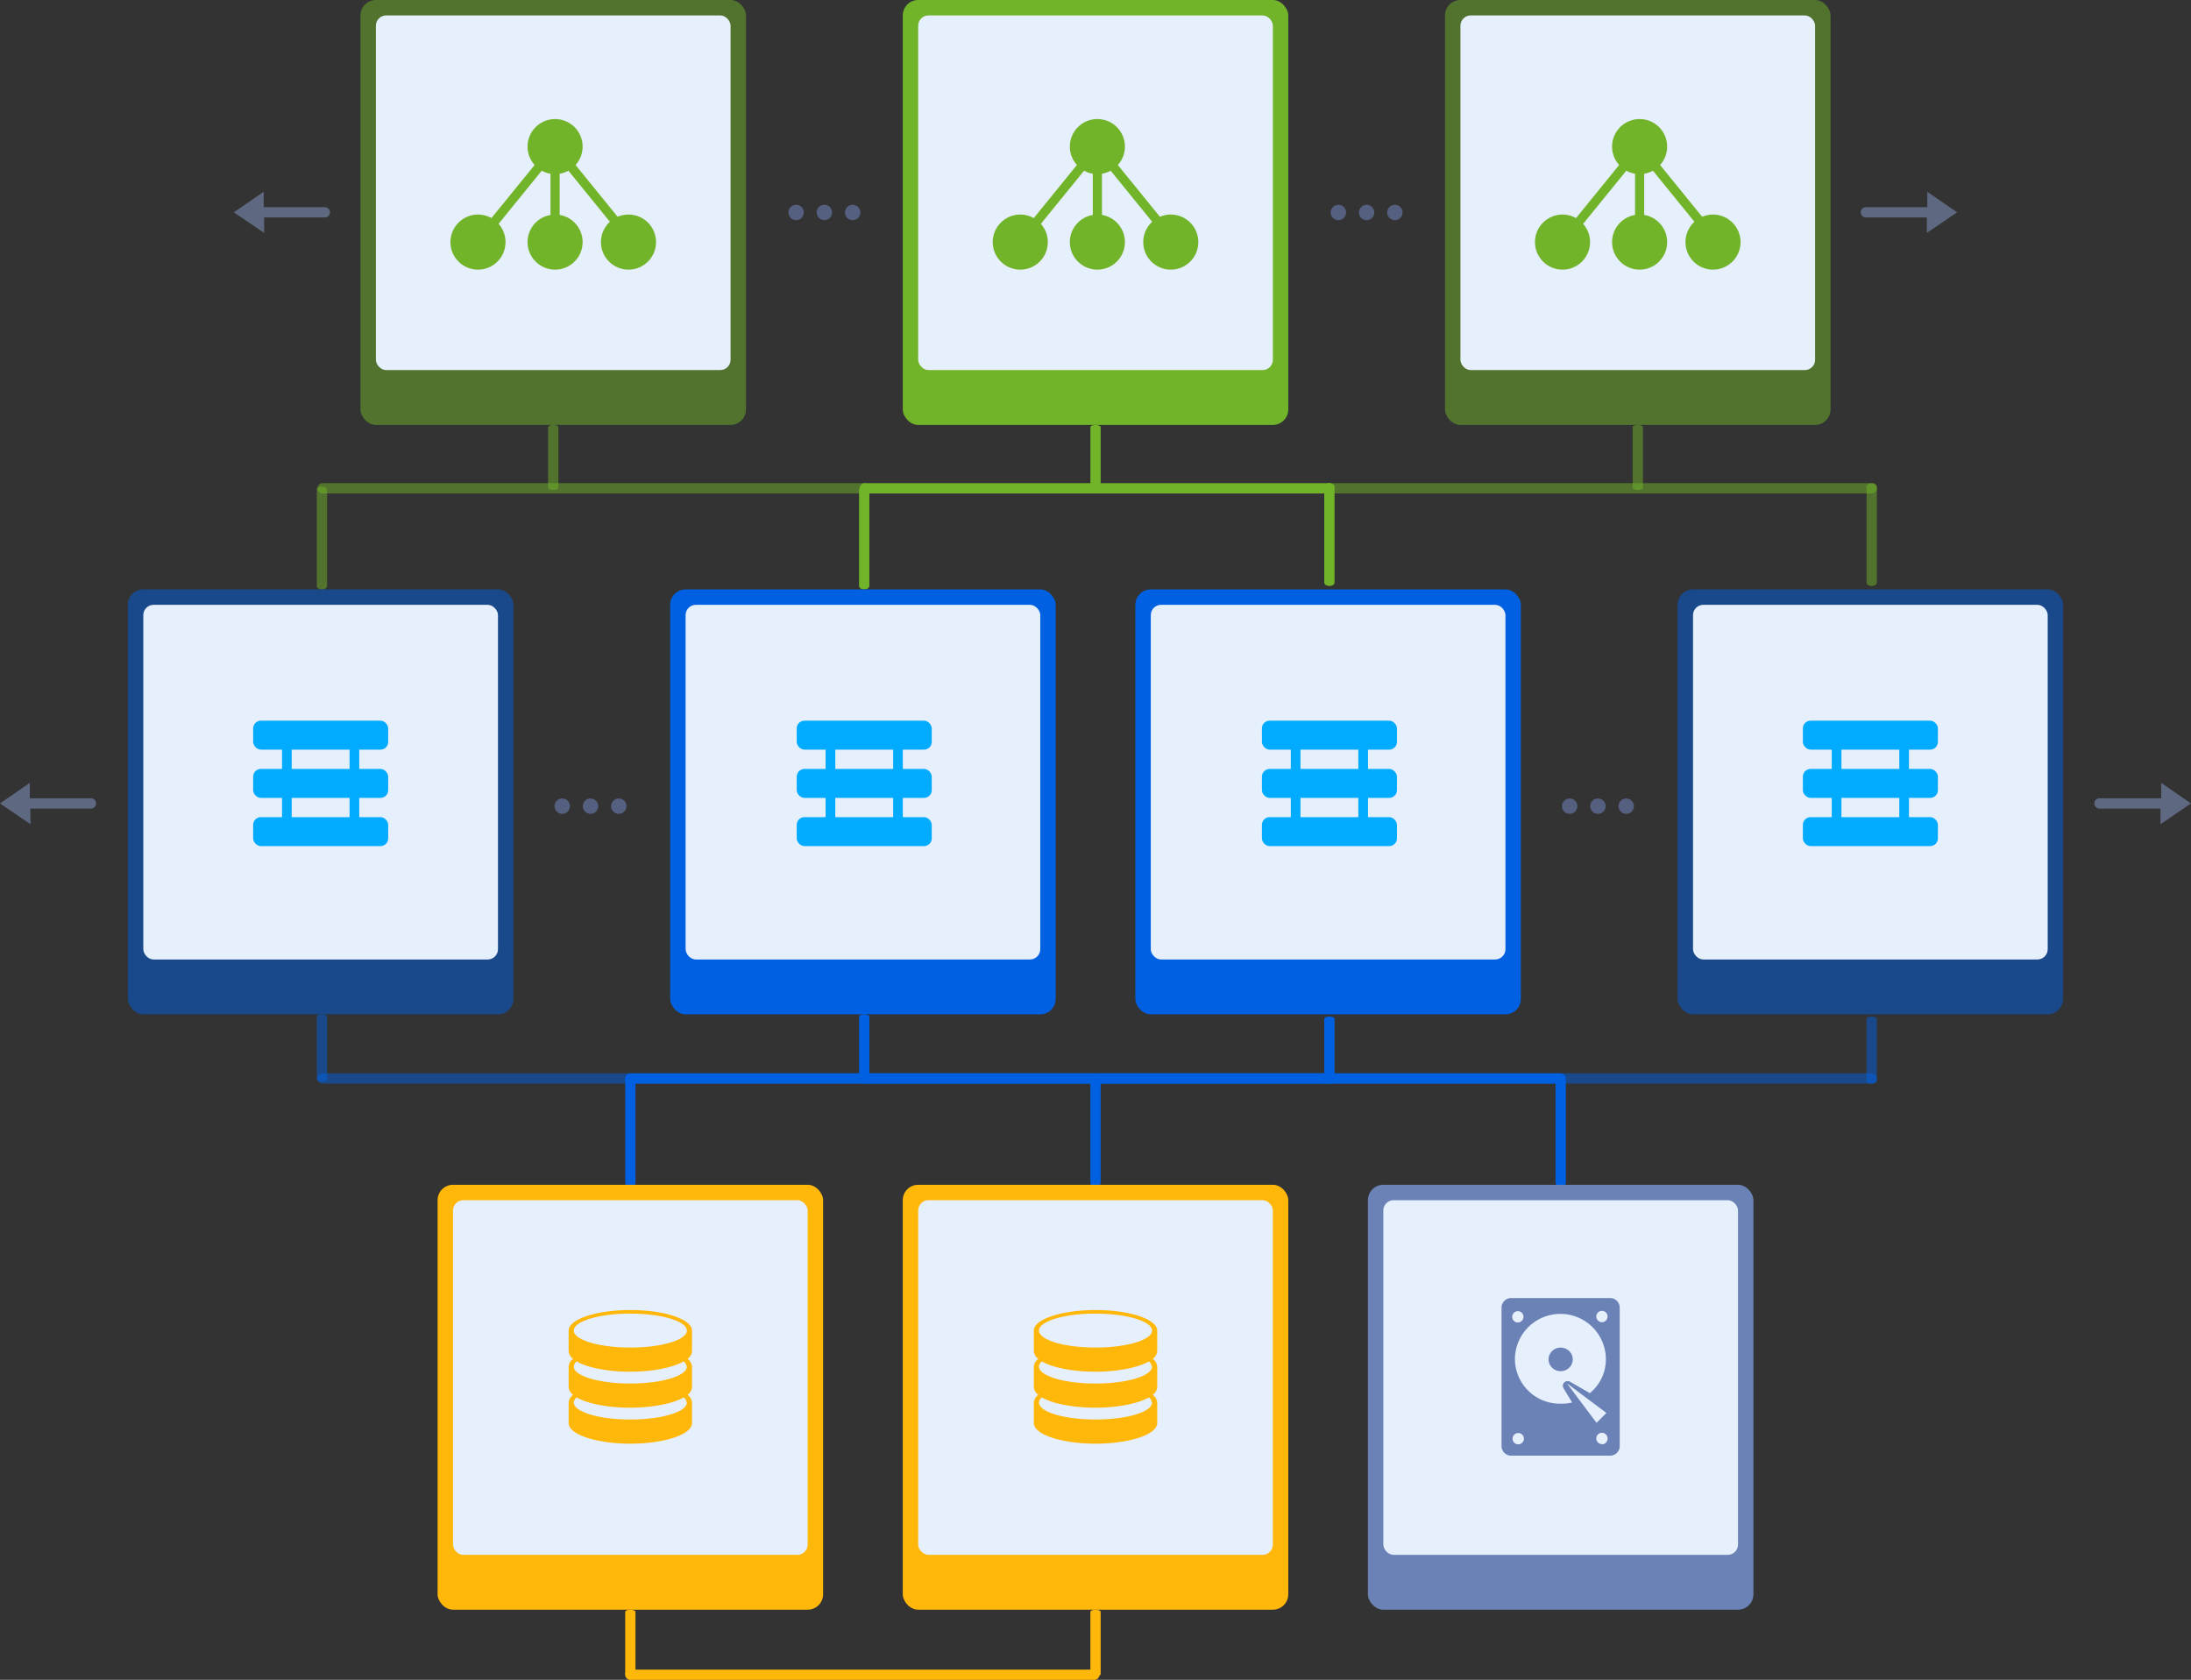 <svg height="326.82" width="426.25" xmlns="http://www.w3.org/2000/svg"><rect width="100%" height="100%" fill="#333333" stroke="none"/><path d="M107.63 95.32c-.55 0-1-.18-1-.41V83.08c0-.23.45-.41 1-.41s1 .18 1 .41v11.83c0 .23-.45.41-1 .41z" fill="#71b429" opacity=".5"/><path d="M213.13 95.32c-.55 0-1-.18-1-.41V83.08c0-.23.45-.41 1-.41s1 .18 1 .41v11.83c0 .23-.45.41-1 .41z" fill="#71b429"/><path d="M62.63 114.67c-.55 0-1-.29-1-.65V95.3c0-.36.45-.65 1-.65s1 .29 1 .65V114c0 .38-.45.67-1 .67z" fill="#71b429" opacity=".5"/><path d="M168.24 96H62.74a1 1 0 010-2h105.5a1 1 0 010 2zm195.89 0h-105.5a1 1 0 010-2h105.5a1 1 0 010 2z" fill="#71b429" opacity=".5"/><path d="M258.63 114c-.55 0-1-.29-1-.65v-18.7c0-.36.45-.65 1-.65s1 .29 1 .65v18.72c0 .36-.45.63-1 .63z" fill="#71b429"/><path d="M364.13 114c-.55 0-1-.29-1-.65v-18.7c0-.36.45-.65 1-.65s1 .29 1 .65v18.72c0 .36-.45.63-1 .63zm-45.5-18.68c-.55 0-1-.18-1-.41V83.08c0-.23.45-.41 1-.41s1 .18 1 .41v11.83c0 .23-.45.41-1 .41z" fill="#71b429" opacity=".5"/><path d="M258.51 96h-90.27a1 1 0 010-2h90.27a1 1 0 010 2z" fill="#71b429"/><path d="M168.13 114.67c-.55 0-1-.29-1-.65V95.3c0-.36.45-.65 1-.65s1 .29 1 .65V114c0 .38-.45.67-1 .67z" fill="#71b429"/><path d="M62.63 210.4c-.55 0-1-.19-1-.42v-12.22c0-.23.45-.42 1-.42s1 .19 1 .42V210c0 .21-.45.4-1 .4z" fill="#0060e2" opacity=".5"/><path d="M168.24 210.82H62.74a1 1 0 110-2h105.5a1 1 0 010 2zm195.89 0h-105.5a1 1 0 010-2h105.5a1 1 0 010 2z" fill="#0060e2" opacity=".5"/><path d="M364.13 210.82c-.55 0-1-.19-1-.42v-12.21c0-.23.45-.42 1-.42s1 .19 1 .42v12.21c0 .23-.45.42-1 .42z" fill="#0060e2" opacity=".5"/><path d="M213.13 230.83c-.55 0-1-.31-1-.69v-19.95c0-.38.45-.69 1-.69s1 .31 1 .69v19.94c0 .39-.45.7-1 .7zm90.5 0c-.55 0-1-.31-1-.69v-19.95c0-.38.45-.69 1-.69s1 .31 1 .69v19.94c0 .39-.45.7-1 .7zm-181 0c-.55 0-1-.31-1-.69v-19.95c0-.38.45-.69 1-.69s1 .31 1 .69v19.94c0 .39-.45.7-1 .7zm45.5-20.43c-.55 0-1-.19-1-.42v-12.22c0-.23.45-.42 1-.42s1 .19 1 .42V210c0 .21-.45.4-1 .4z" fill="#0060e2"/><path d="M258.51 210.82h-90.27a1 1 0 010-2h90.27a1 1 0 010 2z" fill="#0060e2"/><path d="M303.63 210.82h-90.28a1 1 0 010-2h90.27a1 1 0 010 2z" fill="#0060e2"/><path d="M212.9 210.82h-90.27a1 1 0 010-2h90.27a1 1 0 010 2z" fill="#0060e2"/><path d="M213.13 326.13c-.55 0-1-.19-1-.42v-12.12c0-.23.45-.42 1-.42s1 .19 1 .42v12.12c-.01.23-.45.42-1 .42zm-90.5 0c-.55 0-1-.19-1-.42v-12.12c0-.23.45-.42 1-.42s1 .19 1 .42v12.12c-.01.23-.45.42-1 .42z" fill="#ffb70a"/><path d="M212.9 326.82h-90.27a1 1 0 010-2h90.27a1 1 0 010 2z" fill="#ffb70a"/><path d="M258.63 210.82c-.55 0-1-.19-1-.42v-12.21c0-.23.45-.42 1-.42s1 .19 1 .42v12.21c0 .23-.45.42-1 .42z" fill="#0060e2"/><rect fill="#71b429" height="82.67" opacity=".5" rx="3" width="75" x="281.12"/><rect fill="#e6effc" height="69" rx="2" width="69" x="284.12" y="3"/><rect fill="#71b429" height="82.67" opacity=".5" rx="3" width="75" x="70.13"/><rect fill="#e6effc" height="69" rx="2" width="69" x="73.13" y="3"/><rect fill="#71b429" height="82.67" rx="3" width="75" x="175.63"/><rect fill="#e6effc" height="69" rx="2" width="69" x="178.63" y="3"/><circle cx="154.88" cy="41.34" fill="#555f7f" r="1.5"/><circle cx="160.38" cy="41.34" fill="#555f7f" r="1.5"/><circle cx="165.88" cy="41.34" fill="#555f7f" r="1.5"/><circle cx="260.38" cy="41.34" fill="#555f7f" r="1.5"/><circle cx="265.87" cy="41.34" fill="#555f7f" r="1.5"/><circle cx="271.37" cy="41.34" fill="#555f7f" r="1.5"/><path d="M380.75 41.31l-5.8-4v3H363a1 1 0 000 2h11.86v3zm-335.25 0l5.8-4v3h11.9a1 1 0 010 2H51.39v3z" fill="#5e6981"/><rect fill="#0060e2" height="82.67" rx="3" width="75" x="130.38" y="114.67"/><rect fill="#e6effc" height="69" rx="2" width="69" x="133.38" y="117.67"/><rect fill="#0060e2" height="82.67" opacity=".5" rx="3" width="75" x="24.88" y="114.67"/><rect fill="#e6effc" height="69" rx="2" width="69" x="27.88" y="117.67"/><rect fill="#0060e2" height="82.67" rx="3" width="75" x="220.88" y="114.67"/><rect fill="#e6effc" height="69" rx="2" width="69" x="223.88" y="117.67"/><rect fill="#0060e2" height="82.67" opacity=".5" rx="3" width="75" x="326.37" y="114.67"/><rect fill="#e6effc" height="69" rx="2" width="69" x="329.37" y="117.67"/><circle cx="109.38" cy="156.84" fill="#555f7f" r="1.5"/><circle cx="114.88" cy="156.84" fill="#555f7f" r="1.5"/><circle cx="120.38" cy="156.84" fill="#555f7f" r="1.5"/><circle cx="305.37" cy="156.84" fill="#555f7f" r="1.5"/><circle cx="310.87" cy="156.84" fill="#555f7f" r="1.5"/><circle cx="316.37" cy="156.84" fill="#555f7f" r="1.5"/><path d="M426.25 156.31l-5.8-4v3h-12a1 1 0 000 2h11.86v3.05zM0 156.31l5.8-4v3h11.9a1 1 0 010 2H5.89l.05 3.05z" fill="#5e6981"/><g fill="#71b429"><path d="M107.1 29.7h1.78v17.14h-1.78zM94.023 44.38l10.81-13.301 1.381 1.122-10.81 13.302zm15.735-12.178l1.381-1.123 10.81 13.301-1.382 1.123z"/><circle cx="107.99" cy="28.52" r="5.36"/><circle cx="107.99" cy="47.1" r="5.36"/><circle cx="92.99" cy="47.1" r="5.36"/><circle cx="122.27" cy="47.1" r="5.36"/><path d="M212.6 29.7h1.78v17.14h-1.78zm-13.07 14.677l10.809-13.301 1.381 1.122L200.91 45.5zm15.72-12.182l1.382-1.123 10.81 13.302-1.381 1.122z"/><circle cx="213.49" cy="28.52" r="5.36"/><circle cx="213.49" cy="47.1" r="5.36"/><circle cx="198.49" cy="47.1" r="5.36"/><circle cx="227.77" cy="47.1" r="5.36"/><path d="M318.09 29.7h1.78v17.14h-1.78zm-13.071 14.682l10.81-13.301 1.38 1.122L306.4 45.505zm15.727-12.187l1.381-1.123 10.81 13.302-1.381 1.122z"/><circle cx="318.98" cy="28.52" r="5.36"/><circle cx="318.98" cy="47.1" r="5.36"/><circle cx="303.98" cy="47.1" r="5.36"/><circle cx="333.26" cy="47.1" r="5.36"/></g><path d="M160.62 142.09h1.88v18.76h-1.88zm13.14 0h1.88v18.76h-1.88z" fill="#01abff"/><rect fill="#01abff" height="5.63" rx="1.5" width="26.27" x="155" y="140.21"/><rect fill="#01abff" height="5.63" rx="1.5" width="26.27" x="155" y="149.6"/><rect fill="#01abff" height="5.63" rx="1.5" width="26.27" x="155" y="158.98"/><path d="M251.12 142.09H253v18.76h-1.88zm13.14 0h1.88v18.76h-1.88z" fill="#01abff"/><rect fill="#01abff" height="5.63" rx="1.5" width="26.27" x="245.5" y="140.21"/><rect fill="#01abff" height="5.63" rx="1.5" width="26.27" x="245.5" y="149.6"/><rect fill="#01abff" height="5.63" rx="1.5" width="26.27" x="245.5" y="158.98"/><path d="M356.36 142.09h1.88v18.76h-1.88zm13.14 0h1.88v18.76h-1.88z" fill="#01abff"/><rect fill="#01abff" height="5.63" rx="1.5" width="26.27" x="350.74" y="140.21"/><rect fill="#01abff" height="5.63" rx="1.5" width="26.27" x="350.74" y="149.6"/><rect fill="#01abff" height="5.63" rx="1.5" width="26.27" x="350.74" y="158.98"/><path d="M54.87 142.09h1.88v18.76h-1.88zm13.14 0h1.88v18.76h-1.88z" fill="#01abff"/><rect fill="#01abff" height="5.63" rx="1.5" width="26.27" x="49.25" y="140.21"/><rect fill="#01abff" height="5.63" rx="1.5" width="26.27" x="49.25" y="149.6"/><rect fill="#01abff" height="5.63" rx="1.5" width="26.27" x="49.25" y="158.98"/><rect fill="#ffb70a" height="82.67" rx="3" width="75" x="175.63" y="230.5"/><rect fill="#e6effc" height="69" rx="2" width="69" x="178.63" y="233.5"/><rect fill="#6a82b6" height="82.67" rx="3" width="75" x="266.12" y="230.5"/><rect fill="#e6effc" height="69" rx="2" width="69" x="269.12" y="233.5"/><rect fill="#ffb70a" height="82.67" rx="3" width="75" x="85.13" y="230.5"/><rect fill="#e6effc" height="69" rx="2" width="69" x="88.13" y="233.5"/><ellipse cx="303.62" cy="264.47" fill="#6a82b6" rx="2.36" ry="2.3"/><path d="M313.23 252.54h-19.17a1.87 1.87 0 00-1.94 1.79v27a1.87 1.87 0 001.88 1.87h19.17a1.87 1.87 0 001.94-1.79v-27a1.87 1.87 0 00-1.88-1.87zm-17.9 2.55a1.1 1.1 0 11-1.14 1.1 1.11 1.11 0 011.14-1.1zm0 25.86v.05a1.1 1.1 0 111.14-1.1 1.11 1.11 0 01-1.1 1.1zm8.25-7.86a8.74 8.74 0 01-8.86-8.62 8.85 8.85 0 0117.7 0 8.51 8.51 0 01-3.12 6.57l-3.83-2.21a.93.93 0 00-1.28 1.28l1.66 2.75a9.09 9.09 0 01-2.23.23zm8.94 1.8l-1.92 1.92-5.75-7.67zm-.91 6.06a1.1 1.1 0 111.14-1.1 1.11 1.11 0 01-1.09 1.15zm0-23.72a1.1 1.1 0 111.14-1.1 1.11 1.11 0 01-1.09 1.11z" fill="#6a82b6"/><path d="M134.63 262.87v-4c0-2.21-5.37-4-12-4s-12 1.79-12 4v4a2 2 0 00.88 1.5 2 2 0 00-.88 1.5v4a2 2 0 00.88 1.5 2 2 0 00-.88 1.5v4c0 2.21 5.37 4 12 4s12-1.79 12-4v-4a2 2 0 00-.88-1.5 2 2 0 00.88-1.5v-4a2 2 0 00-.88-1.5 2 2 0 00.88-1.5zm-12-7.3c6.05 0 11 1.48 11 3.3s-4.91 3.3-11 3.3-11-1.48-11-3.3 4.95-3.31 11-3.31zm11 17.3c0 1.82-4.91 3.3-11 3.3s-11-1.48-11-3.3a1.44 1.44 0 01.55-1c2.07 1.2 6 2 10.41 2s8.34-.81 10.41-2a1.44 1.44 0 01.59 1zm0-7c0 1.82-4.91 3.3-11 3.3s-11-1.48-11-3.3a1.44 1.44 0 01.55-1c2.07 1.2 6 2 10.41 2s8.34-.81 10.41-2a1.44 1.44 0 01.59 1zm91.5-3v-4c0-2.21-5.37-4-12-4s-12 1.79-12 4v4a2 2 0 00.88 1.5 2 2 0 00-.88 1.5v4a2 2 0 00.88 1.5 2 2 0 00-.88 1.5v4c0 2.21 5.37 4 12 4s12-1.79 12-4v-4a2 2 0 00-.88-1.5 2 2 0 00.88-1.5v-4a2 2 0 00-.88-1.5 2 2 0 00.88-1.5zm-12-7.3c6.05 0 11 1.48 11 3.3s-4.91 3.3-11 3.3-11-1.48-11-3.3 4.95-3.31 11-3.31zm11 17.3c0 1.82-4.91 3.3-11 3.3s-11-1.48-11-3.3a1.44 1.44 0 01.55-1c2.07 1.2 6 2 10.41 2s8.34-.81 10.41-2a1.44 1.44 0 01.59 1zm0-7c0 1.82-4.91 3.3-11 3.3s-11-1.48-11-3.3a1.44 1.44 0 01.55-1c2.07 1.2 6 2 10.41 2s8.34-.81 10.41-2a1.44 1.44 0 01.59 1z" fill="#ffb70a"/></svg>